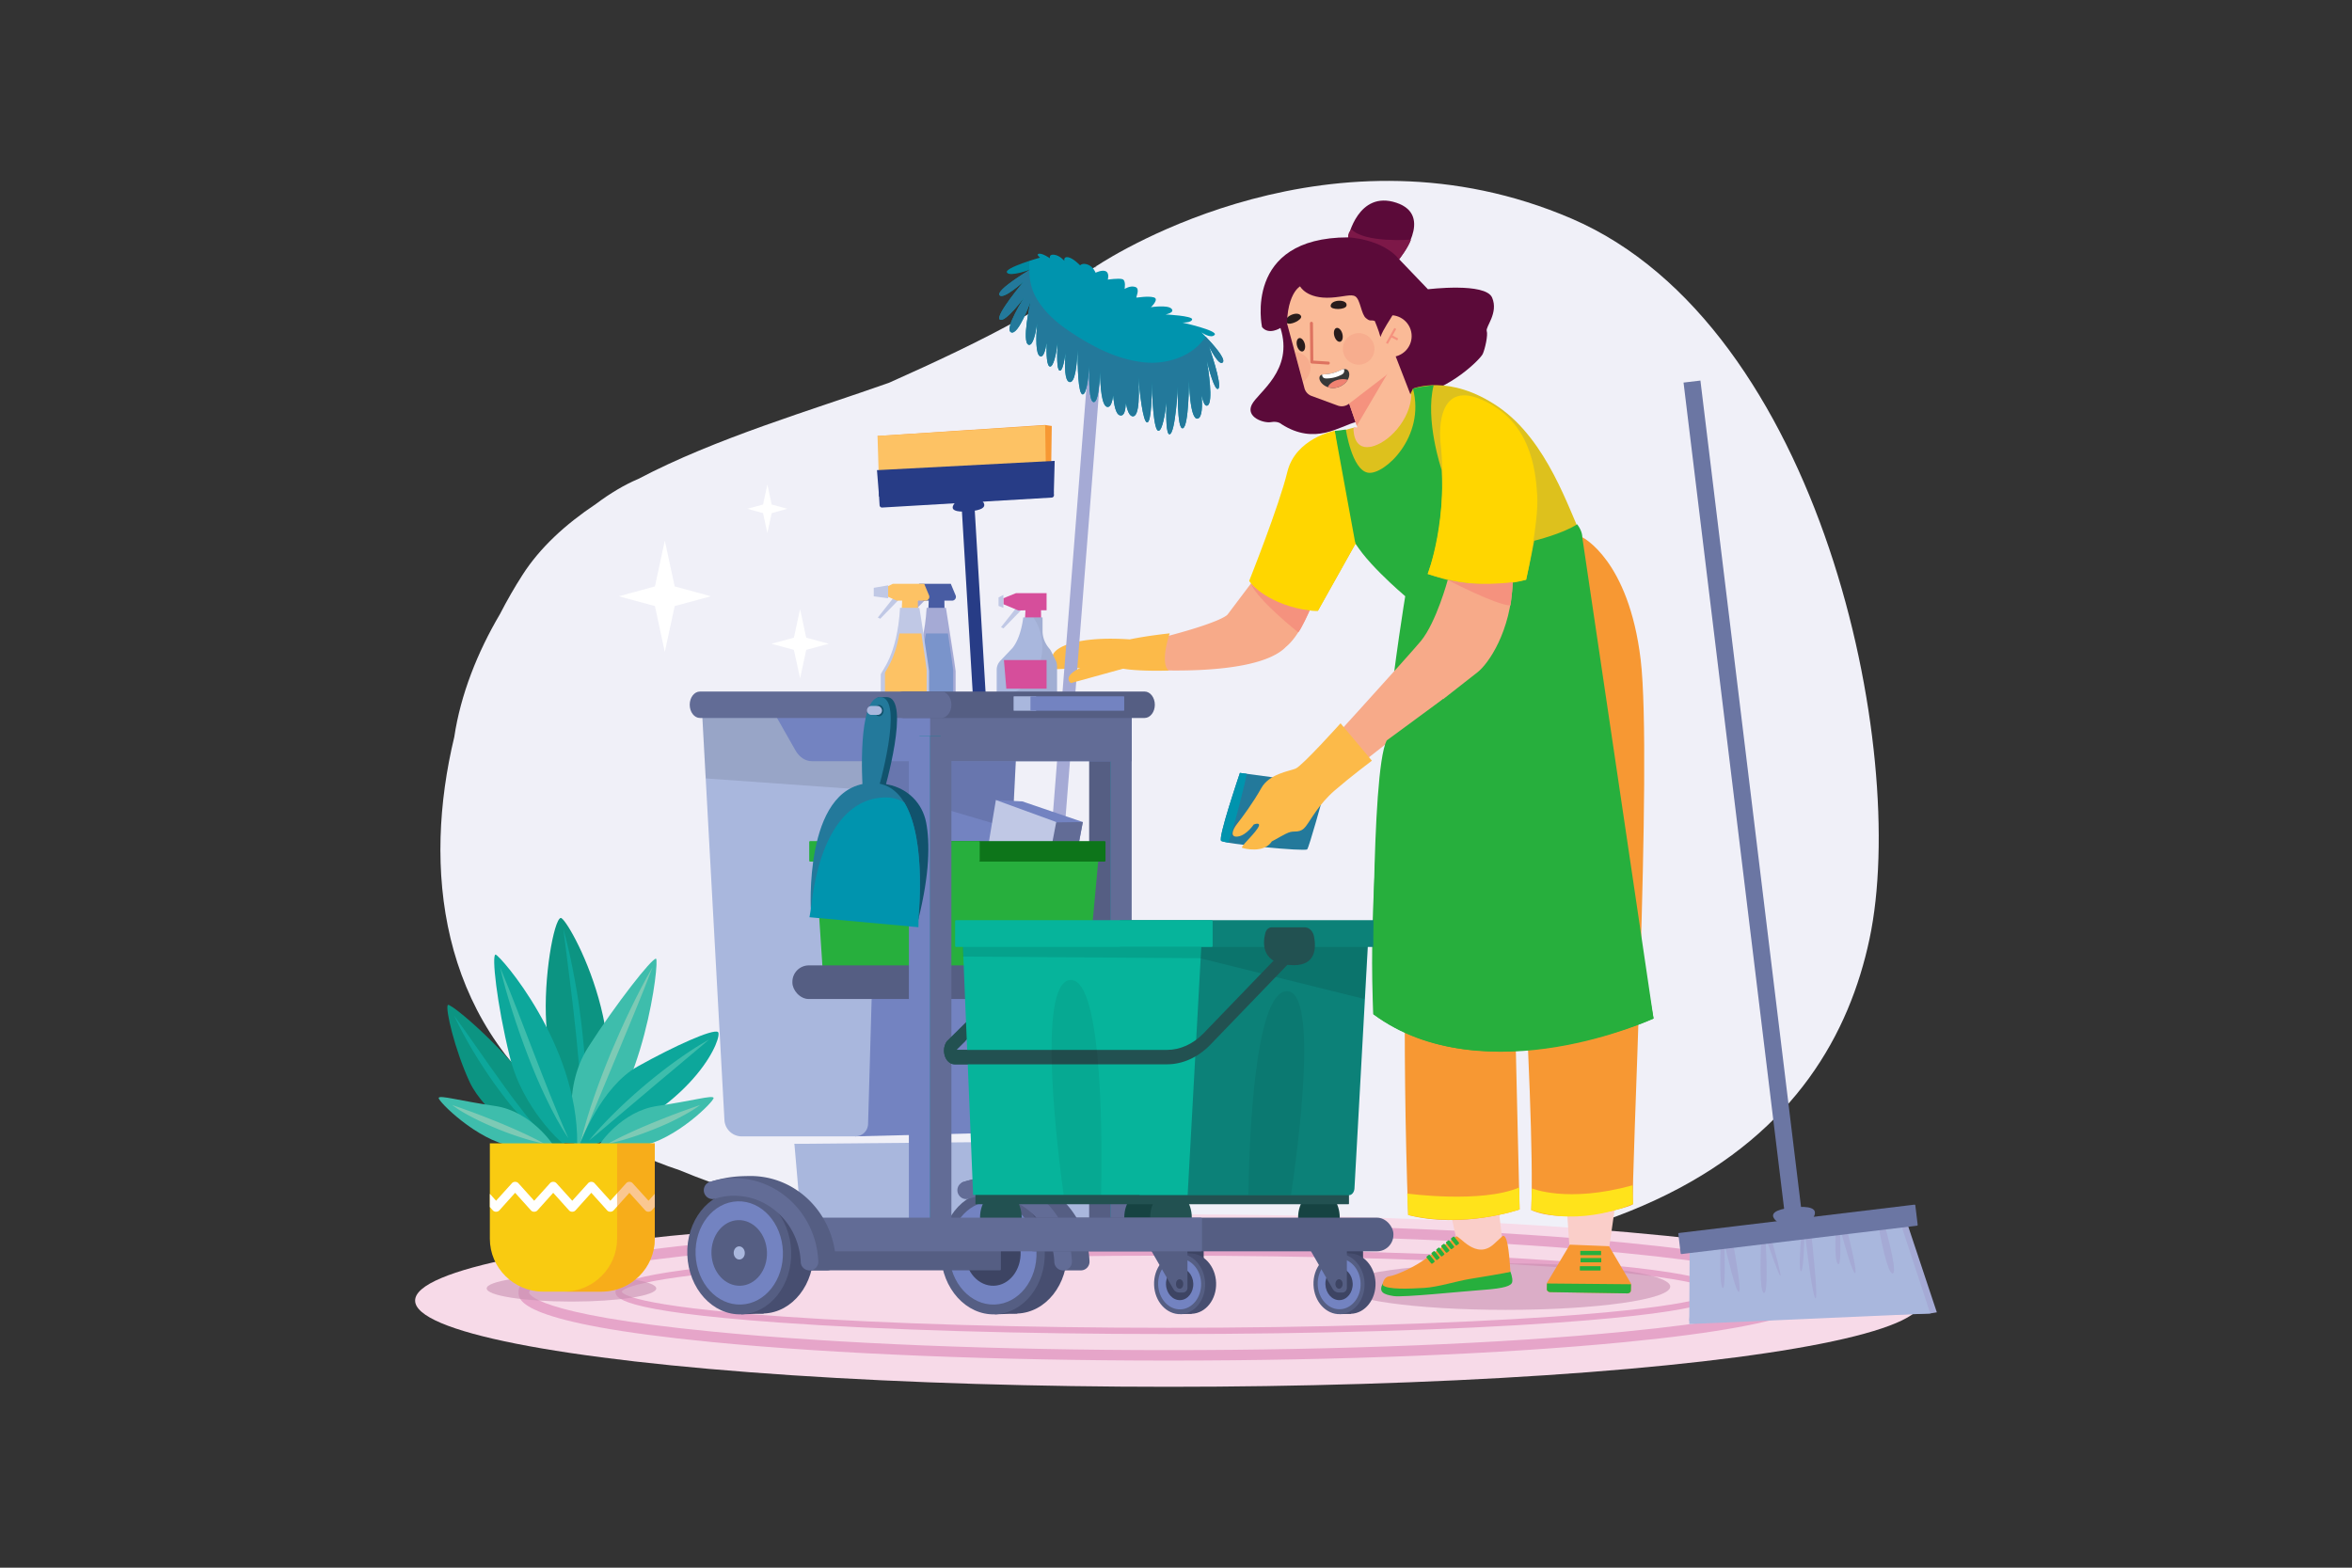 <svg xmlns="http://www.w3.org/2000/svg" xmlns:xlink="http://www.w3.org/1999/xlink" viewBox="0 0 4680 3120"><rect x="0" y="0" width="4680" height="3120" fill="#333333" stroke="none"/><defs><clipPath id="a"><path d="M974.7,2275.5v189.8c0,57.9,47.6,105.3,105.8,105.3h116.6c58.2,0,105.8-47.4,105.8-105.3V2275.5Z" fill="none"/></clipPath></defs><rect width="4680" height="3120" fill="#27af3d" opacity="0"/><path d="M2180.1,530.7l2.6-1.8C2183.9,527.6,2184,527.2,2180.1,530.7Z" fill="#f0f0f8"/><path d="M2182.7,528.9l-2.6,1.8C2175.6,536.2,2180.7,531.2,2182.7,528.9Z" fill="#f0f0f8"/><path d="M3127.2,435.1c-474.1-203.9-907.1,69.3-944.5,93.8-2,2.3-7.1,7.3-2.6,1.8-53.5,30.7-100.2,77.3-151.7,104.6-75.2,42.2-169,86.2-259.4,126.5-155.3,54.9-345.2,110.4-498.8,191.3-27.5,11.6-56.1,28.6-84.6,50-60.5,40.4-111.2,86.8-146,141.2-15.7,24.4-30.7,50.5-44.8,77.9-44.8,75.9-78.3,160.2-90.9,244.6-62.6,260.4-30.4,558.7,219.6,748.8,0,0,105.8,73,228.4,113.2,161.4,67.1,380.5,122.6,678.1,158.9,1261.2,153.6,1610.1-243.2,1689.9-618.8S3623.3,648.5,3127.2,435.1Z" fill="#f0f0f8"/><ellipse cx="2325.3" cy="2588.4" rx="1499.3" ry="171.6" fill="#f7dae8"/><path d="M3099.6,2509.4c-206.8-14.8-481.8-22.9-774.3-22.9s-567.4,8.1-774.2,22.9c-326.3,23.3-326.3,50.9-326.3,61.4s0,38.1,326.3,61.4c206.8,14.7,481.8,22.8,774.2,22.8s567.5-8.1,774.3-22.8c326.3-23.3,326.3-51,326.3-61.4S3425.9,2532.7,3099.6,2509.4Zm-7.5,110.8c-205.8,14.4-478.1,22.4-766.8,22.4s-560.9-8-766.7-22.4c-305.6-21.4-320.6-46.7-321.3-49.3s15.7-28.1,321.3-49.5c205.8-14.5,478.1-22.4,766.7-22.4s561,7.9,766.8,22.4c302.6,21.2,320.3,46.2,321.3,49.4C3412.4,2574,3394.7,2599,3092.1,2620.2Zm321.3-49.3Z" fill="#e6a5c9"/><path d="M3233.7,2473.1c-242.7-23.7-565.3-36.8-908.4-36.8s-665.6,13.1-908.3,36.8c-385.2,37.6-385.2,83.8-385.2,99s0,61.3,385.2,98.9c242.7,23.7,565.3,36.8,908.3,36.8s665.7-13.1,908.4-36.8c385.2-37.6,385.2-83.8,385.2-98.9S3618.9,2510.7,3233.7,2473.1Zm-2.1,177.2c-242,23.7-563.9,36.7-906.3,36.7s-664.2-13-906.2-36.7c-362.2-35.3-366.4-76.5-366.4-78.2s4.2-43,366.4-78.3c242-23.7,563.8-36.7,906.2-36.7s664.3,13,906.3,36.7c362.2,35.3,366.4,76.5,366.4,78.3S3593.8,2615,3231.6,2650.3Z" fill="#e6a5c9"/><ellipse cx="2996.5" cy="2560.6" rx="327" ry="46.3" fill="#c890b0" opacity="0.6"/><polygon points="2882.2 2394.9 2900.8 2478.9 2921.5 2520.1 2991.8 2488.9 2981.7 2404 2882.2 2394.9" fill="#facec9"/><path d="M2752.6,2552.5c-11.7,19.8,1.7,23.8,20.3,26.9s136.5-9.3,178.3-12.3,56.2-7.8,57.8-15.7-3.7-20.7-3.7-20.7S2820.5,2552.6,2752.6,2552.5Z" fill="#27af3d"/><path d="M2990.2,2459.6l-16.6,15.3c-36.8,35.2-70.5-18.2-76.3-14.1s-39.8,30-64.9,47.4-57.6,30.4-66.5,31.5-13.7,7.2-14.8,17.5c7.9,10.1,56,7.5,82.7,6s65.6-13.7,89.4-17.6,72.6-11.9,82.2-14.4C3002.6,2486.1,2998.8,2457.3,2990.2,2459.6Z" fill="#f79833"/><path d="M2894,2461.8a1.9,1.9,0,0,0-2.6-.4l-3.6,2.8a1.9,1.9,0,0,0-.3,2.6l8.9,11.2a1.9,1.9,0,0,0,2.6.3l3.6-2.8a1.8,1.8,0,0,0,.3-2.6Z" fill="#27af3d"/><path d="M2884.1,2469.2a1.9,1.9,0,0,0-2.6-.4l-3.6,2.8a1.9,1.9,0,0,0-.3,2.6l8.9,11.2a1.9,1.9,0,0,0,2.6.3l3.6-2.8a1.8,1.8,0,0,0,.3-2.6Z" fill="#27af3d"/><path d="M2874.6,2476.2a1.9,1.9,0,0,0-2.6-.3l-3.6,2.8a1.9,1.9,0,0,0-.3,2.6l8.9,11.1a1.9,1.9,0,0,0,2.6.4l3.6-2.8a1.8,1.8,0,0,0,.3-2.6Z" fill="#27af3d"/><path d="M2864.7,2483.6a1.9,1.9,0,0,0-2.6-.3l-3.6,2.8a1.9,1.9,0,0,0-.3,2.6l8.9,11.1a1.9,1.9,0,0,0,2.6.4l3.6-2.9a1.7,1.7,0,0,0,.3-2.5Z" fill="#27af3d"/><path d="M2855.2,2490.7a1.9,1.9,0,0,0-2.6-.4l-3.6,2.8a1.9,1.9,0,0,0-.3,2.6l8.9,11.2a1.9,1.9,0,0,0,2.6.3l3.6-2.8a1.8,1.8,0,0,0,.3-2.6Z" fill="#27af3d"/><path d="M2845.3,2498.1a1.9,1.9,0,0,0-2.6-.4l-3.6,2.8a1.9,1.9,0,0,0-.3,2.6l8.9,11.2a1.9,1.9,0,0,0,2.6.3l3.6-2.8a1.8,1.8,0,0,0,.3-2.6Z" fill="#27af3d"/><polygon points="3122.7 2480.1 3202.2 2481.3 3232.2 2271.1 3108.9 2271.1 3122.7 2480.1" fill="#facec9"/><path d="M3201.7,2480.2l-78.1-3.1-44.8,74.9a5.5,5.5,0,0,0-.7,2.4l-.2,11.4c-.1,3.1,2.9,5.7,6.8,5.8l153.3,2.5c3.8.1,7-2.4,7.1-5.5l.3-12.7a5.6,5.6,0,0,0-.8-2.7Z" fill="#f79833"/><path d="M3077.9,2565.8c-.1,3.1,2.9,5.7,6.8,5.8l153.3,2.5c3.8.1,7-2.4,7.1-5.5l.3-12.7-167.3-1.5Z" fill="#27af3d"/><rect x="3144.5" y="2489.5" width="41.3" height="8.55" rx="0.7" fill="#27af3d"/><rect x="3144.9" y="2503.7" width="41.3" height="8.55" rx="0.7" fill="#27af3d"/><rect x="3143.6" y="2520" width="41.3" height="8.55" rx="0.7" fill="#27af3d"/><path d="M2467.2,1538.2s-44,129-37.4,135.2,167.4,21.8,171.3,16.9,30.5-101,30.5-101l-94.5-41.7Z" fill="#23799b"/><path d="M2467.2,1538.2s-13,38.3-23.8,73.9c-9.1,30-16.6,58.5-13.6,61.3,1.1,1,6.3,2.3,14.2,3.6,6.7-10.8,37.8-134.8,36.6-137Z" fill="#0094ae"/><path d="M2969,592.3c-13.1-30.7-127.7-16.6-127.7-16.6L2784,515.9s70.8-87-5.5-112.4-95.9,68.9-95.9,68.9c-210,.2-171.4,178.6-171.4,178.6,13.5,16.6,36.6,1.7,36.6,1.7,27.1,84.8-45,128-57.1,152.9s24,37.1,38.4,34.5,20.8,4.1,20.8,4.1c67.3,43,115.9,3.5,148.8-4.4s117.3-53,117.3-53c68.1-10.7,129.9-72.1,134.5-82.6s10.5-37.1,7.8-45.5S2982.1,622.9,2969,592.3Z" fill="#5b0a39"/><path d="M2732.4,503.6c-4.8-1.9-18.3,13.5-23.4,12.2-48.1-12.2-90.6-42.7-115.7-.1-102.3,33.8-66.5,83-40.7,129.2l25.4,64.3,217-13.7c26.9.8,39-78,36-97.5C2822.8,544.1,2783.3,524.1,2732.4,503.6Z" fill="#5b0a39"/><path d="M2655.5,716.8l15.8,47.6,30.6,89s14.1,7.6,58.9-8.8c37.3-13.6,53.7-38.9,53.7-38.9l-54.8-141.4Z" fill="#faba97"/><polygon points="2699.7 847.4 2760.4 744.2 2671.3 764.5 2699.7 847.4" fill="#f5927e"/><path d="M2711.5,526.6l-100.3,26.6a71.6,71.6,0,0,0-51,87.7l12.4,45.9,21.2,79,1.8,6.8a22.7,22.7,0,0,0,14.1,15.4l52.2,19.2a23.3,23.3,0,0,0,21.8-3.3l72.7-55.8a22.5,22.5,0,0,0,8.1-23.8Z" fill="#faba97"/><path d="M2576.2,700.7l17,58.8c12.4-8.7,18-24.5,12.4-38.6C2600.8,708.6,2589,701.1,2576.2,700.7Z" fill="#f08372" opacity="0.24"/><path d="M2643.2,719.7l-29.9-2-.8-74.3a3,3,0,1,0-6,.1l.8,77.1a3.1,3.1,0,0,0,2.8,2.9l32.7,2.1a2.2,2.2,0,0,0,1.2-.2,3,3,0,0,0,2-2.6A2.9,2.9,0,0,0,2643.2,719.7Z" fill="#de7360"/><ellipse cx="2767.1" cy="668.9" rx="41.8" ry="41.6" fill="#faba97"/><path d="M2560.1,642.3c5.5,6.9,32.4-6,28.7-13.4C2582.7,616.8,2551.5,631.3,2560.1,642.3Z" fill="#281c1c"/><path d="M2647.7,609c-.1,8.2,29.8,8,31.6-.7C2682.1,594.7,2647.7,595.5,2647.7,609Z" fill="#281c1c"/><path d="M2692.4,665a31.4,31.4,0,1,0,40.6,18.7A31.4,31.4,0,0,0,2692.4,665Z" fill="#f08372" opacity="0.24"/><path d="M2659.3,652.7c-4.4,1.2-6.4,8.2-4.3,15.8s7.2,12.7,11.7,11.6,6.3-8.3,4.3-15.9S2663.7,651.5,2659.3,652.7Z" fill="#281c1c"/><path d="M2585,672.9c-4.3,1.2-6.2,8-4.2,15.3s7,12.3,11.2,11.2,6.2-8,4.2-15.3S2589.2,671.8,2585,672.9Z" fill="#281c1c"/><path d="M2674.4,734.6a29,29,0,0,0-9.3,3.1,77.1,77.1,0,0,1-29,7.3,33.1,33.1,0,0,0-5.5.6,9.6,9.6,0,0,0-2.7,1.3c-3.4,2.6-3,7.3-1.3,10.7,2.8,5.9,8.6,10.5,15.5,12.9a32.9,32.9,0,0,0,13.7,1.5c10.6-1.1,20.8-7.6,25.8-16.2a21.4,21.4,0,0,0,2-4c1.8-5.2,1.8-11.1-1.9-15C2679.8,734.9,2677.3,734.3,2674.4,734.6Z" fill="#383939"/><path d="M2665.1,737.7a77.1,77.1,0,0,1-29,7.3,33.1,33.1,0,0,0-5.5.6c.2,2.3.9,4.6,2.7,6s4.2,1.6,6.5,1.6a65.4,65.4,0,0,0,27.9-6.6c2.4-1.1,4.9-2.5,6.1-4.8s1.1-4.7.6-7.2A29,29,0,0,0,2665.1,737.7Z" fill="#fff"/><path d="M2655.7,758.2c-5.7,2.6-11.2,6.8-13.6,12.3a32.9,32.9,0,0,0,13.7,1.5c10.6-1.1,20.8-7.6,25.8-16.2C2673.2,753.5,2663.8,754.6,2655.7,758.2Z" fill="#f08372"/><polygon points="2757.8 682.4 2761.5 684.5 2778.2 654.8 2774.5 652.7 2757.8 682.4" fill="#f5927e"/><polygon points="2767 670.5 2780.1 677.5 2782.1 673.7 2769 666.7 2767 670.5" fill="#f5927e"/><path d="M2731.7,512.3c-21.8-14.9-48.6-23.1-74.8-20.9-22.6,1.9-44.2,11.3-62.5,24.8-30.1,22.2-29.8,38.2-37.3,74.7s-2.2,64.7,6.6,102.2c-13.5-104,23.2-123.2,23.2-123.2s12.8,25.5,62.2,22.4c24.1-1.5,39.6-7.6,47.7-2.4,10.2,6.4,11.6,35.5,21.1,43.2s7.7,2.6,17.6,5.7c.5,1.7,7.5,17.2,11.3,31.9,12-33.4,51-66.9,35.3-98.7C2770.4,548.4,2753.5,527.2,2731.7,512.3Z" fill="#5b0a39"/><path d="M2689.4,456.6s-8,6-6.8,15.8c0,0,67.1,2.5,101.4,43.5,0,0,18.3-22.8,23.6-39C2807.6,476.9,2716.3,484.2,2689.4,456.6Z" fill="#7d1848"/><path d="M2442.8,1222.8s-8.9,16.9-166.2,54.9c-65.1-11.4-144.8,6.8-161.3,13.3s-15.2,11.6-15.2,11.8a75.3,75.3,0,0,1,9.4-3.7l-9.4,3.7h0c-7.1,3.4-14.5,8.9-7.1,14.5,3.5,7.1,166.4,14.3,166.4,14.3s237.6,19.7,299.5-44.3c48.3-39.8,76.4-164.4,76.4-164.4l-99.2-23.9Z" fill="#f7aa89"/><path d="M2109.5,1299.1a75.3,75.3,0,0,0-9.4,3.7h0Z" fill="#f7aa89"/><path d="M2247.9,1272.5c-102.7-7-150.9,14.6-153.8,33.9-14.1,12.1-13,25.8-3.6,25.8s73-3.4,73-3.4l-.3-.8a20.9,20.9,0,0,1-4-1.2c1-5.2,3.2-.6,4,1.2,17.9,3.9,61.7-3.3,61.8-1.2.1,5.2,45.4,9.4,100.6,7.7-17.7-14,.2-69.9,2-74C2327.6,1260.5,2283.5,1265,2247.9,1272.5Z" fill="#fcba49"/><path d="M2159.2,1326.8a20.9,20.9,0,0,0,4,1.2C2162.4,1326.2,2160.2,1321.6,2159.2,1326.8Z" fill="#fcba49"/><path d="M3264.6,1312.8c-23.8-198.9-116.2-243.6-116.2-243.6L2830.5,1184s-53.9,530.9-28.5,1234.1c107.8,28,221.7-11,221.7-11s-23.4-959.4-19.9-959.4,0,21,0,21,51.9,728,43.1,939.6c67.4,30.5,203.3-6.7,202.5-12.1C3244.4,2360.8,3288.4,1511.7,3264.6,1312.8Z" fill="#f79833"/><path d="M2981.7,809.9c-97.8-67.1-170.2-36.4-170.2-36.4s-38.2,85.1-77.6,113.5c-38.8,7.4-28.4-29.5-36.9-36-5.9-1.7-81.2,25.7-81.2,25.7s-10.9,16.2-26.9,51.8-61.9,194.9-98.9,228.2c67.8,63.9,132.4,58.8,132.4,58.8l74.6-133.1s46.3,58.7,133.5,101.6c176.1,21.9,261.5-35.9,317.9-114.8C3122,1015.8,3079.4,877.1,2981.7,809.9Z" fill="#ddc11d"/><path d="M3138.2,1043.4c-28.6,18.9-85.4,32.8-85.4,32.8s-7.8,41.8-16.1,77.5c-99.4,22.2-159.6.6-195.9-11.4,37.6-101.1,27.5-208,27.5-208s-33.2-98-15.6-167.7c-31,3.8-32.4,4.6-41.2,6.9,25.4,95.8-57,172.5-89.3,167.3s-44.2-86-44.2-86c-20.3,3.1-22.2,2.5-22.2,2.5s23.3,166.4,34,207.5,106.3,121.8,106.3,121.8-80.9,483.2-63.4,831.9c225.3,162.9,557.5,8.6,557.5,8.6l-141.8-957.9S3149.3,1057.9,3138.2,1043.4Z" fill="#27af3d"/><path d="M2880.7,1154.2s-22.5,83.7-53.3,121.4c-22.8,27.9-221.2,245.7-221.2,245.7l43.8,43.8s269-210.9,290.1-227.3,66.5-80.9,69.8-179C2961.9,1165.8,2926,1163.4,2880.7,1154.2Z" fill="#f7aa89"/><path d="M2577.9,1529.7c-13.3,5.4-52.3,10.3-68.2,38.8s-38.8,59.5-48,71-15.3,27.8,1.7,25.3,31.3-23.9,31.3-23.9,17.5-7,7.5,8-34.3,36.5-30.7,38.3,43.6,11.7,59.2-12.7c4.3-1.6,27.1-16.3,37-18.7s20.2,2.4,30.6-11.2,26-44.2,57.4-71.4,74.1-59.3,74.1-59.3l-62.4-74.4S2591.2,1524.4,2577.9,1529.7Z" fill="#fcba49"/><ellipse cx="1137.1" cy="2564.2" rx="168.7" ry="26.2" fill="#c890b0" opacity="0.6"/><path d="M891.2,2000c-5.9,6.4,14,90.5,43.3,153.4s126.6,127.7,126.6,127.7l64.2.8C1081.7,2148,897,1993.7,891.2,2000Z" fill="#0c9482"/><path d="M1041.7,2213.1q-24.3-30.9-46.9-63.1c-30.7-42.5-60-86.1-91.2-128.8,11,24.1,23.8,47.2,37.3,69.9s28.1,44.8,43.4,66.4c7.7,10.8,15.8,21.3,23.8,31.8s16.7,20.6,25.9,30.3c17.9,19.5,37,38.5,59.5,52.7C1074.4,2254,1058,2233.6,1041.7,2213.1Z" fill="#0da79b"/><path d="M1115.6,1826.9c-13.5,3.5-34.6,119-28.7,210s57.4,243.9,57.4,243.9h22.3C1286.1,2104.9,1129.1,1823.4,1115.6,1826.9Z" fill="#0c9482"/><path d="M1159.1,2057.4c-1.8-17.7-4.1-35.3-6.5-52.9s-5.3-35.1-8.6-52.6c-6.2-34.9-13.8-69.6-23.1-103.9l13.2,105.4c4.3,35.1,8.7,70.2,12.2,105.3s7,70.3,8.9,105.4l.8,13.3.4,13.2c.2,8.8.9,17.6.6,26.4s.2,17.7,0,26.5-1.1,17.6-1.4,26.5c7.7-34.7,9.7-70.6,9.6-106.1.3-17.9-.8-35.6-1.6-53.4S1161,2075,1159.1,2057.4Z" fill="#0da79b"/><path d="M1305.3,1908c-7.8-1.7-80.1,90.3-135.2,176.6s-25.8,196.2-25.8,196.2h22.3C1281.4,2184.2,1313.1,1909.7,1305.3,1908Z" fill="#3ebdac"/><path d="M1216,2094.1c-12,29-23.3,58.3-33.6,88s-19.5,59.7-26.8,90.2c12.4-28.8,24.2-57.8,36.2-86.7l36.1-86.6,35.9-86.7c11.9-29,23.6-58,34.7-87.4-15.9,27.1-30.2,55.1-43.9,83.4S1228.2,2065.2,1216,2094.1Z" fill="#7dcab5"/><path d="M1428.5,2053.8c-10.5-6.3-85.5,27.3-159.4,68.5s-114.8,153.6-114.8,153.6l22.2,4.9C1389.9,2197.1,1439.1,2060.1,1428.5,2053.8Z" fill="#0da79b"/><path d="M1283.1,2159.7c-19.9,17-39.4,34.3-58,52.8a743.4,743.4,0,0,0-53.3,57.5c20.5-16.3,40.2-33.4,60.1-50.2l59.6-50.3c19.7-16.9,39.8-33.4,59.7-50.2s39.9-33.4,59.8-50.4c-23,12.7-44.8,27.3-66,42.5S1303.2,2142.9,1283.1,2159.7Z" fill="#3ebdac"/><path d="M1307.4,2201.2c-71.5,10.5-114.6,76.6-114.6,76.6s12.6,14.4,81.8,3,147.6-90.1,145.3-95.9S1378.9,2190.7,1307.4,2201.2Z" fill="#3ebdac"/><path d="M1300.2,2234c-15.3,6.3-30.5,12.7-45.5,19.7s-30,14.1-44.5,22.4a439.4,439.4,0,0,0,48.2-13.1c15.8-5.1,31.3-11,46.7-17.2s30.5-13,45.2-20.7,29.4-15.8,42.8-25.9c-15.9,5.4-31.4,10.9-46.9,16.7S1315.5,2227.8,1300.2,2234Z" fill="#7dcab5"/><path d="M986.1,1899.8c-8.2-.5,2.3,97.4,28.1,202.6s104.3,172.3,104.3,172.3l30,1.4C1150.4,2078.1,994.3,1900.4,986.1,1899.8Z" fill="#0da79b"/><path d="M1062.1,2095.6l-32.9-85.4c-11.1-28.5-22.3-57-34.2-85.3,6.8,29.9,15.4,59.4,24.7,88.6s19.5,58.1,30.4,86.7,22.8,57,36.1,84.7,27.5,55,44.8,80.5c-12.6-28.1-24.1-56.3-35.5-84.5S1073.1,2124.1,1062.1,2095.6Z" fill="#3ebdac"/><path d="M985.4,2201.2c-71.5-10.5-110.1-22.1-112.5-16.3s76.2,84.5,145.3,95.9,81.8-3,81.8-3S1056.9,2211.7,985.4,2201.2Z" fill="#3ebdac"/><path d="M992.7,2234c-15.4-6.2-30.7-12.3-46.1-18.1s-31-11.3-46.9-16.7c13.4,10.1,28,18.3,42.8,25.9s29.9,14.3,45.2,20.7,30.9,12.1,46.7,17.2a439.4,439.4,0,0,0,48.2,13.1c-14.5-8.3-29.5-15.5-44.5-22.4S1007.9,2240.3,992.7,2234Z" fill="#7dcab5"/><path d="M974.7,2465.3c0,57.9,47.6,105.3,105.8,105.3h116.6c58.2,0,105.8-47.4,105.8-105.3V2275.5H974.7Z" fill="#f9cb11"/><g clip-path="url(#a)"><path d="M1322.1,2354.6l-31.7,35.1-31.8-35.1c-3-3.4-9.4-3.4-12.4,0l-31.7,35.1-31.7-35.1c-3-3.4-9.4-3.4-12.4,0l-31.7,35.1-31.7-35.1c-3-3.4-9.4-3.4-12.4,0l-31.7,35.1-31.6-35.1c-3.1-3.4-9.5-3.4-12.5,0l-31.7,35.1-31.6-35.1c-7.6-8.5-20,4-12.4,12.4l37.8,42.1c3.1,3.4,9.4,3.3,12.5,0,10.5-11.8,21.1-23.5,31.6-35.2l31.7,35.2c3,3.4,9.4,3.3,12.5,0,10.5-11.8,21.1-23.5,31.6-35.2l31.7,35.2c3,3.4,9.4,3.3,12.4,0l31.7-35.2,31.7,35.2c3,3.4,9.4,3.3,12.4,0l31.7-35.2q15.9,17.5,31.7,35.2c3.1,3.4,9.4,3.3,12.5,0,12.6-14.1,25.3-28.1,37.9-42.1C1342.1,2358.6,1329.7,2346.1,1322.1,2354.6Z" fill="#fff"/></g><path d="M1227.9,2465.3c0,57.9-47.6,105.3-105.8,105.3h75c58.2,0,105.8-47.4,105.8-105.3V2275.5h-75Z" fill="#f69125" opacity="0.5"/><polygon points="1592 1212.3 1579.7 1269.1 1535 1281.2 1579.7 1293.4 1592 1350.1 1604.2 1293.4 1648.9 1281.2 1604.2 1269.1 1592 1212.3" fill="#fff"/><polygon points="1526.9 964.4 1518.3 1004.1 1487 1012.6 1518.3 1021.2 1526.9 1060.9 1535.5 1021.2 1566.8 1012.6 1535.5 1004.1 1526.9 964.4" fill="#fff"/><polygon points="1322.8 1075.8 1303.2 1167.1 1231.3 1186.7 1303.2 1206.2 1322.8 1297.5 1342.5 1206.2 1414.4 1186.7 1342.5 1167.1 1322.8 1075.8" fill="#fff"/><polygon points="1746.1 867.7 1774.3 991.5 2091 973.7 2092.8 847.8 2079.6 845.8 1746.1 867.7" fill="#f79833"/><polygon points="1746.1 867.7 1749.8 988.3 2081.8 973.4 2079.6 846.6 1746.1 867.7" fill="#fdc264"/><rect x="1950.3" y="995.8" width="25.6" height="1273.04" transform="translate(-93.1 118.9) rotate(-3.4)" fill="#273c86"/><path d="M1947.2,990.9l-39,2.3s-38.2,28.6,18.5,24.6S1947.2,990.9,1947.2,990.9Z" fill="#273c86"/><path d="M2090.7,958.5l-337.2,19.8a5,5,0,0,0-4.6,5.1l1.3,22.2a4.9,4.9,0,0,0,5.2,4.5l337.2-19.8a4.8,4.8,0,0,0,4.6-5.1l-1.3-22.1A5,5,0,0,0,2090.7,958.5Z" fill="#273c86"/><polygon points="1749.2 988.3 2096.9 980.3 2098.6 917.2 1745 935.7 1749.2 988.3" fill="#273c86"/><polygon points="1848.6 1180.5 1847 1218.6 1879.4 1218.6 1879 1180.5 1848.6 1180.5" fill="#485ca3"/><polygon points="1799.5 1229 1804.3 1231.4 1841.8 1193 1831.6 1188.6 1799.5 1229" fill="#a5aad5"/><path d="M1843.8,1209.7c-5.6,97.6-38.5,126.4-38.5,133v46.8c0,14.2-2.7,25.8,11.6,25.8h68.2c14.3,0,16.4-11.6,16.4-25.8v-54.1c0-4.1-19.3-125.7-19.3-125.7Z" fill="#a5aad5"/><path d="M1842.5,1260.7c-9.5,55.6-28.7,74.1-28.7,79v42.1c0,12.8-2.4,23.2,9.9,23.2h58.8c12.4,0,14.1-10.4,14.1-23.2v-48.7c0-2.2-5.7-40.8-10.4-72.4Z" fill="#7a94cb"/><path d="M1891.9,1161.9h-62.5l-19.2,9.6v11.9l27.3,12h56.9a7.6,7.6,0,0,0,7.1-10.5Z" fill="#485ca3"/><polygon points="1795.9 1186.8 1815 1190.6 1815 1164.9 1795.9 1169.9 1795.9 1186.8" fill="#e2dedd"/><polygon points="1795.7 1180.5 1794.1 1218.6 1826.6 1218.6 1826.2 1180.5 1795.7 1180.5" fill="#fdc264"/><polygon points="1746.7 1229 1751.5 1231.4 1788.9 1193 1778.7 1188.6 1746.7 1229" fill="#c0c8e5"/><path d="M1790.9,1209.7c-5.6,97.6-38.4,126.4-38.4,133v46.8c0,14.2-2.8,25.8,11.6,25.8h68.1c14.4,0,16.4-11.6,16.4-25.8v-54.1c0-4.1-19.2-125.7-19.2-125.7Z" fill="#c0c8e5"/><path d="M1789.6,1260.7c-9.5,55.6-28.7,74.1-28.7,79v42.1c0,12.8-2.4,23.2,10,23.2h58.8c12.3,0,14.1-10.4,14.1-23.2v-48.7c0-2.2-5.7-40.8-10.5-72.4Z" fill="#fdc264"/><path d="M1839,1161.9h-62.5l-19.2,9.6v11.9l27.3,12h56.9a7.6,7.6,0,0,0,7.1-10.5Z" fill="#fdc264"/><polygon points="1738.6 1186.8 1767.2 1190.6 1767.2 1164.9 1738.6 1169.9 1738.6 1186.8" fill="#c0c8e5"/><rect x="1497" y="1263.6" width="1273.1" height="25.63" transform="translate(695 3304.1) rotate(-85.5)" fill="#a5aad5"/><path d="M2390.7,661.5s18.9,13.4,26.2,4.9-64.1-24.4-64.1-24.4,18.2.7,19.3-6.4-52.9-9.8-52.9-9.8,19.5-3.5,11.7-11.5-40.8-2.9-40.8-2.9,17.5-16.4,5.6-19.6-32.5.7-34.3.5,7.9-17.4-2.1-21.1-21.6,3.9-21.6,3.9,3.3-17.2-4.4-19.5-29,.9-29,.9,3.6-12.3-3.5-16.4-20.8,2.7-20.8,2.7-4-11.6-15.1-16-15.7,1.3-15.7,1.3-13.5-14.2-23.6-16.1-7.7,7.2-7.7,7.2-8.9-10.8-20.2-12.2-8.4,7.1-8.4,7.1-14.3-10-21.6-9.2,1.7,7.8,1.7,7.8-71.2,20.2-65.8,29.6,46.2-5.7,46.2-5.7-68.6,40.6-60.9,50.8,48.6-27.7,48.6-27.7-58.8,69.6-47.9,76.3,49.1-45.1,49.1-45.1-41.4,64-26.8,70.5,38.7-61.3,38.7-61.3-18.5,82-3.7,86.1c8.3,2.2,13.7-21.5,16.8-42.8-2.3,27.1-3.4,62.3,6.2,65.7,6.2,2.2,10.2-10.8,12.7-27.3-.8,24.6.3,47.5,6.9,47.7s12.2-24.2,15-47.9c-1.5,25.7-1.8,53.6,3.7,55.8s9-15.6,12.1-35.4c-2.1,27.1-1.9,55.4,7.4,58.2,11.8,3.6,15.4-36.4,16.5-65.2-.2,34.7,1,89.2,10,89.9,7.3.5,11.3-29.9,13.4-57.1-1,32.2-.4,71.4,8.4,72.4s11.8-32.9,12.8-61.3c.5,31,3.3,69.9,14.8,71,6.2.7,9.6-9.4,11.4-23.2,1.7,20.9,5.6,38.5,13.9,40s10.3-9.4,11.4-24.4c2.6,14.4,6.7,25.4,13.2,26.2,14.9,1.9,13.3-51.2,11.4-79.6,2.7,30.8,9.2,92.1,17.8,91.8s9.4-57.9,9.1-80.9c.6,26.4,3.3,99.7,13.8,97.5,7.3-1.5,12.6-31.8,15.5-57.4-1.1,29.2-.8,65.7,6.3,64.4,11.6-2.2,16.4-95.9,16.4-95.9s-2.5,86.7,9.7,84,12.4-96.7,12.4-96.7,1.2,83.2,17.9,77.2c8.2-2.9,8.8-24.6,7.3-46.1,2.7,13.3,6.7,23.5,12.1,19.9,11-7.1,1.5-69.9-2.1-89.9,3.9,17,16.2,63.1,23.1,56.7,8.4-7.8-18.6-84.1-18.6-84.1s20.5,41.7,27.8,31.4S2390.7,661.5,2390.7,661.5Z" fill="#0094ae"/><path d="M2003.6,542.3c4.7,8.2,36.4-2.3,44.4-5.1-.2-5.9,0-12,.3-18C2027.8,525.9,2000.2,536.3,2003.6,542.3Z" opacity="0.07"/><path d="M2276.7,721.2c-54.4-5.7-104.5-32-149.1-62.1-25.4-17.1-49-37.8-64.7-64.4-10.9-18.4-14.5-37.5-14.9-57-10.8,6.4-66,40.5-59.1,49.7s48.6-27.7,48.6-27.7-58.8,69.6-47.9,76.3,49.1-45.1,49.1-45.1-41.4,64-26.8,70.5,38.7-61.3,38.7-61.3-18.5,82-3.7,86.1c8.3,2.2,13.7-21.5,16.8-42.8-2.3,27.1-3.4,62.3,6.2,65.7,6.2,2.2,10.2-10.8,12.7-27.3-.8,24.6.3,47.5,6.9,47.7s12.2-24.2,15-47.9c-1.5,25.7-1.8,53.6,3.7,55.8s9-15.6,12.1-35.4c-2.1,27.1-1.9,55.4,7.4,58.2,11.8,3.6,15.4-36.4,16.5-65.2-.2,34.7,1,89.2,10,89.9,7.3.5,11.3-29.9,13.4-57.1-1,32.2-.4,71.4,8.4,72.4s11.8-32.9,12.8-61.3c.5,31,3.3,69.9,14.8,71,6.2.7,9.6-9.4,11.4-23.2,1.7,20.9,5.6,38.5,13.9,40s10.3-9.4,11.4-24.4c2.6,14.4,6.7,25.4,13.2,26.2,14.9,1.9,13.3-51.2,11.4-79.6,2.7,30.8,9.2,92.1,17.8,91.8s9.4-57.9,9.1-80.9c.6,26.4,3.3,99.7,13.8,97.5,7.3-1.5,12.6-31.8,15.5-57.4-1.1,29.2-.8,65.7,6.3,64.4,11.6-2.2,16.4-95.9,16.4-95.9s-2.5,86.7,9.7,84,12.4-96.7,12.4-96.7,1.2,83.2,17.9,77.2c8.2-2.9,8.8-24.6,7.3-46.1,2.7,13.3,6.7,23.5,12.1,19.9,11-7.1,1.5-69.9-2.1-89.9,3.9,17,16.2,63.1,23.1,56.7,8.4-7.8-18.6-84.1-18.6-84.1s20.5,41.7,27.8,31.4c5.5-7.6-20.6-36.5-34.4-51C2374.3,708.8,2322.7,726,2276.7,721.2Z" fill="#23799b"/><polygon points="2040.8 1209.1 2039.2 1237.6 2071.7 1237.6 2071.3 1209.1 2040.8 1209.1" fill="#d64e9b"/><polygon points="1991.8 1248.2 1996.6 1250.6 2034 1212.1 2023.8 1207.7 1991.8 1248.2" fill="#c0c8e5"/><path d="M2091.3,1295.7a23,23,0,0,0-3.5-5.1c-8.3-9.7-13.3-21.7-13.3-34.4v-27.4H2036s-3.6,38.7-21.3,60.8l-24.5,25.8a25.8,25.8,0,0,0-7,17.7v46.8a25.9,25.9,0,0,0,25.9,25.9h68.2a25.9,25.9,0,0,0,26-25.9v-54.1a26,26,0,0,0-2.7-11.6Z" fill="#a9b7dd"/><path d="M2091.3,1295.7a23,23,0,0,0-3.5-5.1c-8.3-9.7-13.3-21.7-13.3-34.4v-27.4h-18.4c25.3,35.9,24.2,90.1-5.9,125.1-16.6,19.3-41.4,30.9-66.6,30.5a25.9,25.9,0,0,0,25.5,21.4h68.2a25.9,25.9,0,0,0,26-25.9v-54.1a26,26,0,0,0-2.7-11.6Z" opacity="0.05"/><polygon points="1996.5 1190.6 1996.5 1202.5 2026 1214.8 2082.5 1214.5 2082.5 1180.5 2021.6 1180.5 1996.5 1190.6" fill="#d64e9b"/><polygon points="1986.9 1205.9 1996.5 1209.7 1996.5 1184 1986.9 1189 1986.9 1205.9" fill="#c0c8e5"/><polygon points="2002.4 1370.6 2082.5 1370.6 2082.5 1313.6 1997.6 1313.6 2002.4 1370.6" fill="#d64e9b"/><path d="M2684.2,2565.5a13.8,13.8,0,0,0,12,6.9h6.8a9.2,9.2,0,0,0,9.2-9.2v-86.4l-76.9,3.9Z" fill="#3d4463"/><polygon points="1580.7 2276.5 1698.4 2436.5 2186.3 2449.3 2205 2282.5 1941.8 2273.2 1580.7 2276.5" fill="#a9b7dd"/><polygon points="1596.3 2456.8 1821.3 2446.9 1829.4 2293.9 1580.7 2276.5 1596.3 2456.8" fill="#a9b7dd"/><path d="M2684,2494.6c-28,.9-49.8,28.6-48.6,61.8s24.9,59.3,52.9,58.3,49.9-28.7,48.7-61.9S2712.1,2493.6,2684,2494.6Z" fill="#474e70"/><polygon points="2673.2 2494.9 2662.3 2495.3 2666.6 2615.4 2688.3 2614.7 2684 2494.6 2673.2 2494.9" fill="#474e70"/><path d="M2662.3,2495.3c-28.1,1-49.9,28.7-48.7,61.9s24.9,59.2,53,58.2,49.8-28.7,48.6-61.8S2690.3,2494.3,2662.3,2495.3Z" fill="#555e83"/><ellipse cx="2664.4" cy="2555.4" rx="42.7" ry="50.5" transform="translate(-91.6 99.1) rotate(-2.1)" fill="#7383c1"/><path d="M2663.3,2523.3c-15,.5-26.7,15.3-26,33s13.3,31.7,28.3,31.2,26.6-15.4,26-33.1S2678.3,2522.8,2663.3,2523.3Z" fill="#3d4463"/><path d="M2664.2,2548.9c-3,.1-5.4,3.1-5.2,6.7s2.6,6.3,5.6,6.2,5.4-3.1,5.3-6.6S2667.2,2548.8,2664.2,2548.9Z" fill="#a2b0b3"/><path d="M2652,2565.5a13.7,13.7,0,0,0,11.9,6.9h6.9a9.2,9.2,0,0,0,9.2-9.2v-86.4l-76.9,3.9Z" fill="#555e83"/><path d="M2664.4,2545.9c-3.9,0-7.2,4.3-7.2,9.5s3.3,9.4,7.2,9.4,7.2-4.2,7.2-9.4S2668.4,2545.9,2664.4,2545.9Z" fill="#3d4463"/><path d="M2367.1,2565.5a13.6,13.6,0,0,0,11.9,6.9h6.8a9.3,9.3,0,0,0,9.3-9.2v-86.4l-76.9,3.9Z" fill="#3d4463"/><path d="M2366.9,2494.6c-28.1.9-49.9,28.6-48.7,61.8s24.9,59.3,53,58.3,49.8-28.7,48.6-61.9S2394.9,2493.6,2366.9,2494.6Z" fill="#474e70"/><polygon points="2356 2494.9 2345.1 2495.3 2349.4 2615.4 2371.2 2614.7 2366.9 2494.6 2356 2494.9" fill="#474e70"/><path d="M2345.1,2495.3c-28.1,1-49.8,28.7-48.7,61.9s24.9,59.2,53,58.2,49.8-28.7,48.6-61.8S2373.1,2494.3,2345.1,2495.3Z" fill="#555e83"/><path d="M2345.4,2504.9c-23.6.8-41.9,24.1-40.9,52s20.9,49.8,44.5,49,41.9-24.1,41-52S2369,2504,2345.4,2504.9Z" fill="#7383c1"/><path d="M2346.1,2523.3c-15,.5-26.6,15.3-26,33s13.3,31.7,28.3,31.2,26.6-15.4,26-33.1S2361.1,2522.8,2346.1,2523.3Z" fill="#3d4463"/><path d="M2347,2548.9c-3,.1-5.3,3.1-5.2,6.7s2.7,6.3,5.7,6.2,5.3-3.1,5.2-6.6S2350,2548.8,2347,2548.9Z" fill="#a2b0b3"/><path d="M2334.8,2565.5a13.8,13.8,0,0,0,12,6.9h6.8a9.2,9.2,0,0,0,9.2-9.2v-86.4l-76.9,3.9Z" fill="#555e83"/><path d="M2015.5,2369.9c-57.1,2-101.4,58.3-99,125.8s50.6,120.5,107.7,118.5,101.4-58.3,99-125.8S2072.5,2367.9,2015.5,2369.9Z" fill="#474e70"/><polygon points="1993.3 2370.7 1971.2 2371.5 1979.9 2615.8 2024.2 2614.2 2015.5 2369.9 1993.3 2370.7" fill="#474e70"/><path d="M1971.2,2371.5c-57.1,2-101.4,58.3-99,125.8s50.6,120.5,107.7,118.5,101.4-58.4,99-125.8S2028.3,2369.5,1971.2,2371.5Z" fill="#555e83"/><path d="M1971.9,2390.9c-48,1.7-85.3,49.1-83.2,105.8s42.5,101.3,90.5,99.6,85.3-49,83.2-105.8S2019.9,2389.2,1971.9,2390.9Z" fill="#7383c1"/><path d="M1973.2,2428.3c-30.5,1.1-54.2,31.2-52.9,67.3s27.1,64.4,57.6,63.3,54.1-31.2,52.9-67.2S2003.7,2427.3,1973.2,2428.3Z" fill="#3d4463"/><path d="M1975.1,2480.5c-6.1.2-10.9,6.3-10.6,13.5s5.4,12.9,11.5,12.7,10.9-6.2,10.6-13.5S1981.2,2480.3,1975.1,2480.5Z" fill="#a2b0b3"/><path d="M1993.6,2340.5c-14.4.4-40.9,0-78.7,12.6-8.9,3,23.5,11.2,25.6,19.8,10.3-.3,20.5-.4,30.8-.1a30.5,30.5,0,0,1,18.7,7.4l5.1-.4h5.7c70.1,0,124.4,57.9,127.7,131.6v.2c.4,9.3-22.8,16.7-13.5,16.7h35.5a17.2,17.2,0,0,0,17.4-17.7v-.7C2163.7,2414.8,2088.4,2338.3,1993.6,2340.5Z" fill="#555e83"/><rect x="1606.2" y="2480.5" width="385.4" height="47.71" rx="1.8" fill="#555e83"/><path d="M1958.6,2344.9a162.6,162.6,0,0,0-41.5,7.3,17.4,17.4,0,0,0-9.5,25.7l.2.3a17.3,17.3,0,0,0,19.9,7.4,123.7,123.7,0,0,1,32.4-5.8h5.6c70.2,0,128.9,57.9,132.2,131.6v.2a17.2,17.2,0,0,0,17.1,16.7h.5a17.2,17.2,0,0,0,17.4-17.7v-.7C2128.6,2414.8,2050.3,2340.8,1958.6,2344.9Z" fill="#626c96"/><rect x="2188.4" y="1464.7" width="42.3" height="970.6" fill="#028691"/><polygon points="1701.9 2261.6 1984.2 2254.4 2027.1 1397.2 1672 1397.4 1701.9 2261.6" fill="#7383c1"/><path d="M1441.5,2229.1a34.4,34.4,0,0,0,34.4,32.5h226a25.4,25.4,0,0,0,25.4-24.6l23.8-834.4-355-1.6Z" fill="#a9b7dd"/><polygon points="1672.1 1402.2 1396.1 1401 1404.2 1549.2 1759.2 1574.5 2014.7 1649.9 2027.1 1402.6 1672 1401 1672.1 1402.2" opacity="0.1"/><polygon points="1981.6 1592.2 2016.8 1699.6 2143.4 1695.7 2154.6 1636 2034.4 1595 1981.6 1592.2" fill="#7383c1"/><polygon points="2016.8 1698.2 2143.4 1694.3 2154.6 1636 2039.2 1637.6 2016.8 1698.2" fill="#626c96"/><polygon points="1963.9 1698.2 2090.5 1694.3 2101.7 1636 1981.6 1592.2 1963.9 1698.2" fill="#c0c8e5"/><rect x="2167.2" y="1464.7" width="42.3" height="970.6" fill="#555e83"/><path d="M1582.9,1493.6c7.7,13.4,19.7,21.3,32.5,21.3h636.5V1414.5H1538Z" fill="#7383c1"/><path d="M2172.7,1684.8l-351.4-1.2,16.9,256.5h318.6c4.5,0,8.2-4.4,8.5-10.2l20.9-226.1C2186.8,1693.5,2180.6,1684.8,2172.7,1684.8Z" fill="#27af3d"/><path d="M1636.6,1924.9a17.2,17.2,0,0,0,17.2,16h244.7a14,14,0,0,0,14-12.8l21.4-242.7-313.2-1.4Z" fill="#27af3d"/><rect x="1807.7" y="1673.9" width="392" height="40.81" rx="1.6" fill="#0d751a"/><rect x="1610.2" y="1673.9" width="339.2" height="40.81" rx="1.6" fill="#27af3d"/><rect x="1850.8" y="1414.5" width="401.1" height="100.41" fill="#626c96"/><rect x="1576.7" y="1921.3" width="632.9" height="66.94" rx="32.7" fill="#555e83"/><rect x="1829.6" y="1464.7" width="42.3" height="970.6" fill="#028691"/><path d="M2277.6,1376.3H1797.4c-11.1,0-20.2,11.8-20.2,26.3s9.1,26.3,20.2,26.3h480.2c11.1,0,20.3-11.9,20.3-26.3S2288.7,1376.3,2277.6,1376.3Z" fill="#555e83"/><path d="M1872.9,1376.3H1392.7c-11.2,0-20.3,11.8-20.3,26.3s9.1,26.3,20.3,26.3h480.2c11.1,0,20.2-11.9,20.2-26.3S1884,1376.3,1872.9,1376.3Z" fill="#626c96"/><rect x="1808.5" y="1464.7" width="42.3" height="970.6" fill="#7383c1"/><rect x="1850.8" y="1464.7" width="42.3" height="970.6" fill="#626c96"/><rect x="2209.5" y="1464.7" width="42.3" height="970.6" fill="#626c96"/><path d="M2394.9,2056.4c-20.6,21.3-46.4,33.1-72.8,33.1H1902.9l147.7-146-13.3-22.8-150.6,148.7c-7.3,7.2-10.1,19.1-7.2,30.3s10.7,18.5,19.8,18.5h422.8c31.4,0,62.1-14,86.6-39.4L2574.3,1907l-13.8-22.4Z" fill="#225151"/><path d="M1991.5,2369.2c-22.8,0-41.4,24.1-41.4,53.8s18.6,53.8,41.4,53.8,41.4-24.1,41.4-53.8S2014.4,2369.2,1991.5,2369.2Z" fill="#225151"/><path d="M2624.4,2369.2c-22.9,0-41.4,24.1-41.4,53.8s18.5,53.8,41.4,53.8,41.4-24.1,41.4-53.8S2647.3,2369.2,2624.4,2369.2Z" fill="#164342"/><path d="M2278.5,2369.2c-22.8,0-41.4,24.1-41.4,53.8s18.6,53.8,41.4,53.8,41.4-24.1,41.4-53.8S2301.4,2369.2,2278.5,2369.2Z" fill="#164342"/><ellipse cx="2330" cy="2423" rx="41.4" ry="53.8" fill="#225151"/><rect x="2025.6" y="2423.4" width="747" height="66.94" rx="32.7" fill="#555e83"/><rect x="1576.7" y="2423.4" width="815" height="66.94" rx="2.6" fill="#626c96"/><rect x="1940.9" y="2369.2" width="743.3" height="27.49" rx="1.1" fill="#225151"/><path d="M2704.7,1845.6l-459.3-1.6,22.1,534.7H2684c5.8,0,10.6-5.8,11.1-13.3l27.3-495.2C2723.1,1856.9,2715,1845.6,2704.7,1845.6Z" fill="#0c8178"/><polygon points="1936.3 2378 2363.2 2378 2392.6 1843.2 1914.3 1842.4 1936.3 2378" fill="#06b49b"/><path d="M2704.7,1845.6l-459.3-1.6v1.1l-331.2-1.1,2.1,59.8,471.3,3.2,327.6,81.3,7.1-117.9C2723.1,1857,2715,1845.6,2704.7,1845.6Z" opacity="0.1"/><rect x="2227.7" y="1831.3" width="512.4" height="53.34" rx="2" fill="#0c8178"/><path d="M2596.5,1845.6h-66.4c-5.7,0-10.8,4.7-12.5,11.7-5.3,21.1-7.8,63.6,57.1,63.6,43.4,0,44.2-34.1,40.1-56.4C2612.8,1853.4,2605.2,1845.6,2596.5,1845.6Z" fill="#225151"/><path d="M2394.9,2056.4c-20.6,21.3-46.4,33.1-72.8,33.1H1902.9l18.1-18h-36.2c-5.8,7.3-7.9,18-5.3,28.2s10.7,18.5,19.8,18.5h422.8c31.4,0,62.1-14,86.6-39.4L2574.3,1907l-13.8-22.4Z" fill="#225151"/><rect x="1900.5" y="1831.3" width="512.4" height="53.34" rx="2" fill="#06b49b"/><ellipse cx="1515.2" cy="2492.1" rx="103.4" ry="122.2" transform="translate(-90.1 57.1) rotate(-2.1)" fill="#474e70"/><polygon points="1488.7 2370.7 1466.6 2371.5 1475.3 2615.8 1519.6 2614.2 1510.9 2369.9 1488.7 2370.7" fill="#474e70"/><path d="M1466.6,2371.5c-57.1,2-101.4,58.3-99,125.8s50.6,120.5,107.7,118.5,101.4-58.4,99-125.8S1523.6,2369.5,1466.6,2371.5Z" fill="#555e83"/><path d="M1467.3,2390.9c-48,1.7-85.3,49.1-83.2,105.8s42.5,101.3,90.5,99.6,85.3-49,83.2-105.8S1515.3,2389.2,1467.3,2390.9Z" fill="#7383c1"/><path d="M1468.6,2428.3c-30.5,1.1-54.2,31.2-52.9,67.3s27.1,64.4,57.6,63.3,54.1-31.2,52.8-67.2S1499.1,2427.3,1468.6,2428.3Z" fill="#555e83"/><path d="M1470.5,2480.5c-6.1.2-10.9,6.3-10.6,13.5s5.4,12.9,11.5,12.7,10.9-6.2,10.6-13.5S1476.6,2480.3,1470.5,2480.5Z" fill="#a9b7dd"/><path d="M1489,2340.5c-14.4.4-40.9,0-78.7,12.6-8.9,3,23.5,11.2,25.6,19.8,10.3-.3,20.5-.4,30.8-.1a30.5,30.5,0,0,1,18.7,7.4l5.1-.4h5.7c70.1,0,124.4,57.9,127.7,131.6v.2c.4,9.3-22.8,16.7-13.5,16.7h35.5a17.2,17.2,0,0,0,17.4-17.7v-.7C1659,2414.8,1583.8,2338.3,1489,2340.5Z" fill="#555e83"/><path d="M1454,2344.9a162.6,162.6,0,0,0-41.5,7.3,17.4,17.4,0,0,0-9.5,25.7l.2.3a17.2,17.2,0,0,0,19.8,7.4,125.2,125.2,0,0,1,32.5-5.8h5.6c70.2,0,128.9,57.9,132.2,131.6v.2a17.2,17.2,0,0,0,17.1,16.7h.5a17.2,17.2,0,0,0,17.4-17.7,1.5,1.5,0,0,0-.1-.7C1624,2414.8,1545.7,2340.8,1454,2344.9Z" fill="#626c96"/><ellipse cx="2347.2" cy="2555.4" rx="7.2" ry="9.4" fill="#3d4463"/><path d="M2016.8,1387v26.5a1.1,1.1,0,0,0,1.1,1h43.8v-28.7h-43.8A1.1,1.1,0,0,0,2016.8,1387Z" fill="#a9b7dd"/><rect x="2050.4" y="1385.8" width="186.6" height="28.69" rx="1.1" fill="#7383c1"/><path d="M1765.1,1387.4c-4.5-.3-18.4.6-18.4.6-33.9,25.5-17.8,176.4-17.8,176.4l30.3,10.1S1813,1390.3,1765.1,1387.4Z" fill="#11536d"/><path d="M1752.5,1387.4c-47.9-2.9-36.2,177-36.2,177l30.3,10.1S1800.4,1390.3,1752.5,1387.4Z" fill="#23799b"/><path d="M1767,1561.4l-16-3.1,76.1,272.4c23.1-92.8,23.3-153.8,15.8-193.4S1805.4,1569,1767,1561.4Z" fill="#11536d"/><path d="M1729,1558.6c-131,9.7-115.4,255.8-115.4,255.8l213.2,19.4S1860,1548.8,1729,1558.6Z" fill="#23799b"/><path d="M1755,1587.3c-131,9.8-141.4,227.1-141.4,227.1l213.2,19.4s18.7-160.3-27.2-236.3C1788,1589.8,1773.4,1586,1755,1587.3Z" fill="#0094ae"/><path d="M1749.3,1403c-4.9,0-8.9,5-8.9,11.2s4,11.3,8.9,11.3,8.9-5.1,8.9-11.3S1754.2,1403,1749.3,1403Z" fill="#11536d"/><polygon points="1610.7 1825.5 1827.5 1845.3 1827.8 1822.6 1614.6 1802.5 1610.7 1825.5" fill="#0094ae"/><rect x="1725.1" y="1405" width="29.9" height="17.77" rx="8.7" fill="#a9b7dd"/><path d="M2559.9,1972.7c-67,3.2-74.9,329.2-75.8,405.3h84.8C2581.6,2292.4,2625.6,1969.6,2559.9,1972.7Z" opacity="0.06"/><path d="M2129.3,1950.4c-67.8,5.7-23.3,351.5-12.9,427.6H2191C2192.8,2301.9,2197.3,1944.7,2129.3,1950.4Z" opacity="0.06"/><path d="M2700.8,850.4l-7.6.6s-2.6,44.1,32.9,38.4,81-54.2,82.3-104.5l-32.3-2.6Z" fill="#faba97"/><path d="M2163.7,1323c-55.7,21.4-32.9,36.5-32.9,36.5l105.1-29S2219.4,1301.6,2163.7,1323Z" fill="#fcba49"/><polygon points="3374.7 2473.2 3361.3 2628.9 3840.8 2614 3853.9 2611.8 3791.1 2423.1 3374.7 2473.2" fill="#a5aad5"/><polygon points="3362.1 2474.7 3361.3 2635.1 3840.8 2614 3778.5 2424.6 3362.1 2474.7" fill="#a9b7dd"/><polygon points="3349.9 761.4 3553.3 2432.6 3586.9 2428.5 3383.5 757.4 3349.9 761.4" fill="#6b76a3"/><path d="M3566.7,2403.1c-74.7,8.2-18.2,36.4-18.2,36.4l51.3-6.1S3641.5,2394.9,3566.7,2403.1Z" fill="#6b76a3"/><path d="M3583.5,2530.1c4.5,1.8,6.2-46.4,6.8-70.1l-6.3.7C3582.4,2480.1,3578.8,2528.1,3583.5,2530.1Z" fill="#a5aad5"/><path d="M3592,2459.8c4,33.5,15.1,122.8,20.5,124.1s-5-96.9-8.2-125.6Z" fill="#a5aad5"/><path d="M3423.6,2480.1c-.7,19.4-2.1,77.2,3.9,83.1s4.4-62.5,3.7-84Z" fill="#a5aad5"/><path d="M3738.1,2442.2c4.3,23.3,17.6,91.4,27.6,92.2s-6.9-64.2-14.8-93.8Z" fill="#a5aad5"/><path d="M3504.3,2470.3c-1.1,25.9-3.7,100,5.3,102.9s5.1-77.1,3.6-103.9Z" fill="#a5aad5"/><path d="M3652.8,2452.5c-.9,16.5-2.3,56.4,4.2,63.1s5.2-43.4,4.3-64.2Z" fill="#a5aad5"/><path d="M3385.5,2541.7c.1-2.6.1-5.9.1-9.5Z" fill="#2dbdbf"/><path d="M3432.3,2479c4.9,21.4,21.2,91,27.4,92.2s-5.6-65.8-10.7-94.2Z" fill="#a5aad5"/><path d="M3663.2,2451.2c6.1,22.6,22.8,82.6,28,82.6s-9.7-61.2-15.5-84.1Z" fill="#a5aad5"/><path d="M3515.5,2469c6.9,20,24,69.1,27,70s-11.3-50.5-17.2-71.2Z" fill="#a5aad5"/><path d="M3811.1,2398.9a1.6,1.6,0,0,0-1.8-1.4l-468.4,56.4a1.5,1.5,0,0,0-1.4,1.8l4.7,38.7a1.6,1.6,0,0,0,1.7,1.4l468.5-56.4a1.7,1.7,0,0,0,1.4-1.8Z" fill="#6b76a3"/><path d="M2948.5,795.5c-96.3-42.3-82.4,83.6-82.4,83.6,17.1,154.4-25.3,263.2-25.3,263.2,116.8,38,195.9,11.4,195.9,11.4s25.3-113.7,22.1-167.3S3044.9,837.7,2948.5,795.5Z" fill="#ffd600"/><path d="M2561.5,939.3c-16.3,67.4-75.9,216.8-75.9,216.8s37.6,59.6,136.8,59.4l74.6-133.1-41.2-225.1S2577.9,871.8,2561.5,939.3Z" fill="#ffd600"/><path d="M2800.1,2375.4l1.9,42.7c114.5,26.8,221.7-11,221.7-11l-.7-43.8C2947.7,2395.5,2800.1,2375.4,2800.1,2375.4Z" fill="#ffe31b"/><path d="M3048.1,2365.1l-1.2,43.2c98.6,34.8,202.5-12.1,202.5-12.1l-1-37.2C3118.6,2394.9,3048.1,2365.1,3048.1,2365.1Z" fill="#ffe31b"/><path d="M2880.7,1154.2s98,51.1,125,50.7c0,0,4.8-36.6,4.2-46.1C3009.9,1158.8,2932.5,1168.6,2880.7,1154.2Z" fill="#f5927e"/><path d="M2488.5,1160.9c14,33.8,94.6,97.5,94.6,97.5,4.6-2.7,22.9-43.3,22.9-43.3C2524.3,1204.2,2488.5,1160.9,2488.5,1160.9Z" fill="#f5927e"/><path d="M3050.6,1934.3c-203.3-17-178.8-543.4-178.8-543.4l-112.7,82.9c-31.8,63.3-26.4,544.7-26.4,544.7,215.1,161.2,557.5,8.6,557.5,8.6L3271,1919.7S3253.9,1951.4,3050.6,1934.3Z" fill="#27af3d"/></svg>